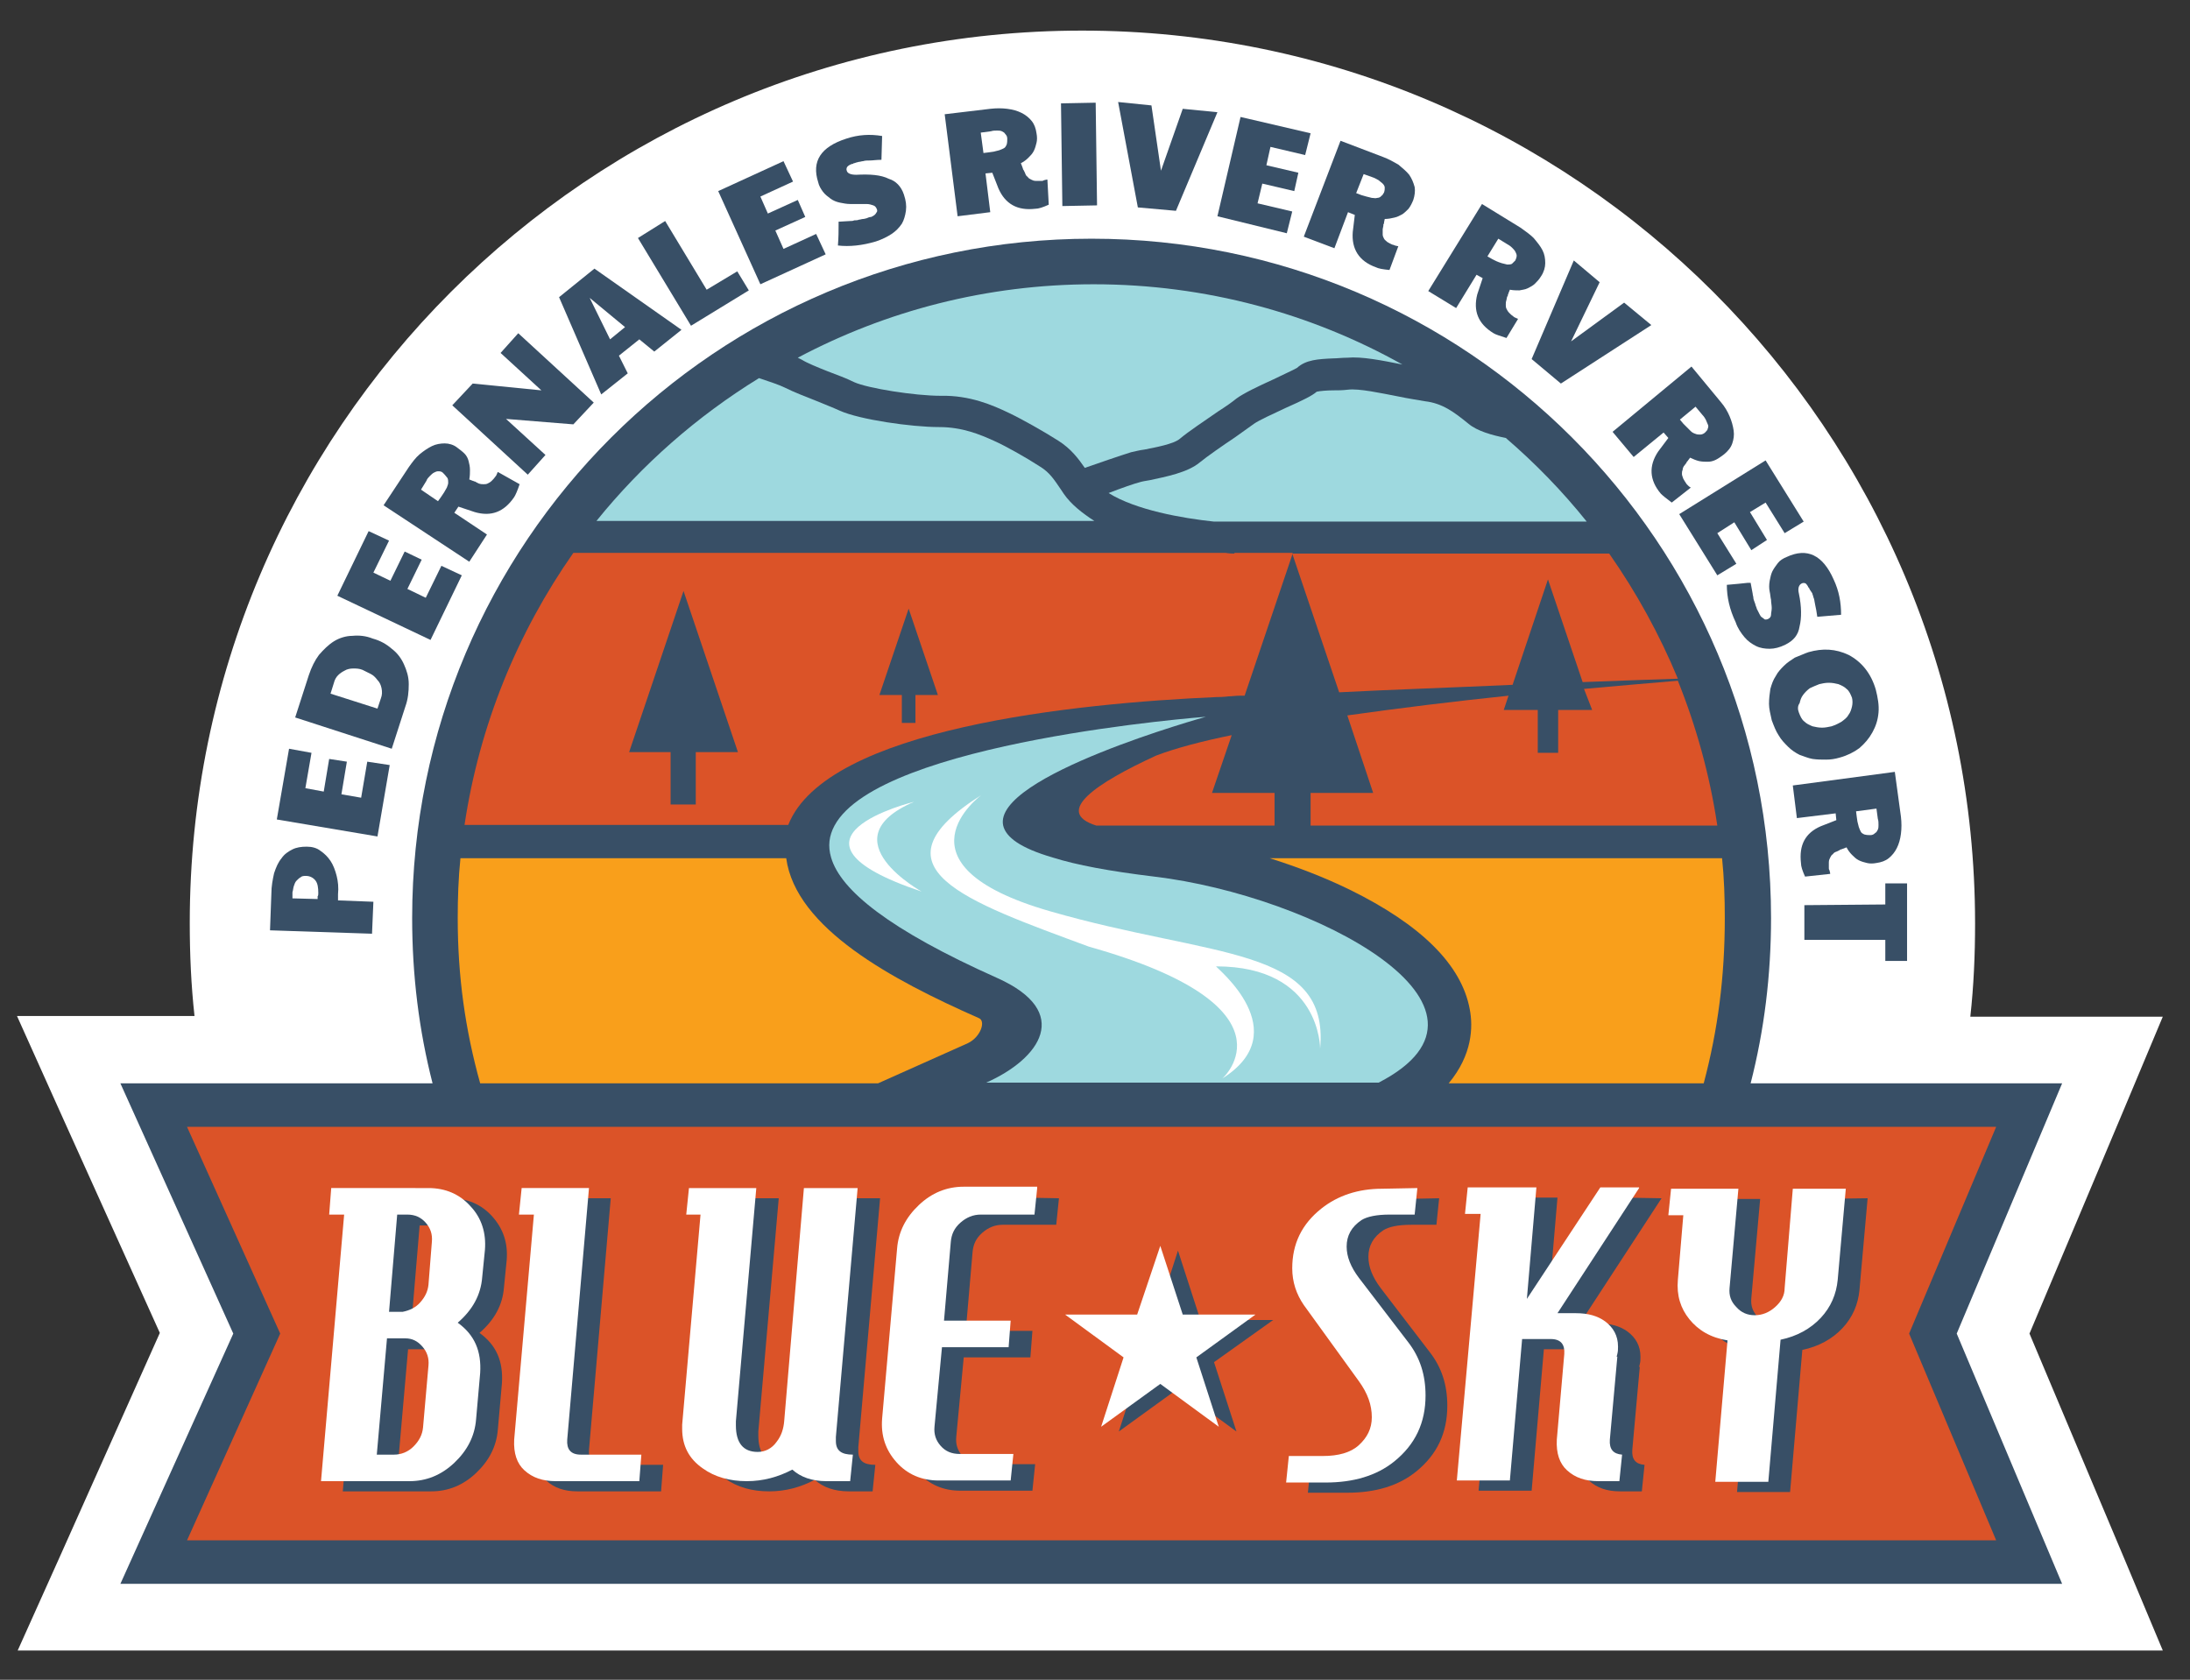 <?xml version="1.0" encoding="utf-8"?>
<!-- Generator: Adobe Illustrator 26.3.1, SVG Export Plug-In . SVG Version: 6.00 Build 0)  -->
<svg version="1.1" id="Layer_1" xmlns="http://www.w3.org/2000/svg" xmlns:xlink="http://www.w3.org/1999/xlink" x="0px" y="0px"
	 viewBox="0 0 322 247" style="enable-background:new 0 0 322 247;" xml:space="preserve">
<rect x="0" y="0" width="322" height="247" fill="#333333" stroke="none"/>
<style type="text/css">
	.st0{fill:#FFFFFF;}
	.st1{fill:#384F66;}
	.st2{fill:#DB5328;}
	.st3{fill:#9ED9DF;}
	.st4{fill:#F99F1B;}
</style>
<path class="st0" d="M312.3,229.1l-13.9-33l13.9-33l5.7-13.6h-14.8h-13.5c0.5-4.5,0.7-9.1,0.7-13.7c0-72.5-58.8-131.3-131.3-131.3
	S27.9,63.2,27.9,135.7c0,4.6,0.2,9.2,0.7,13.7H17.7H2.5l6.2,13.8l14.8,32.8L8.8,228.9l-6.2,13.8h15.2h285.5H318L312.3,229.1z"/>
<path class="st1" d="M287.7,196.1l15.5-36.8h-45.8c2-7.8,3-15.9,3-24.3c0-55.2-44.7-99.9-99.9-99.9c-55.2,0-99.9,44.7-99.9,99.9
	c0,8.4,1,16.5,3,24.3H17.7l16.6,36.8l-16.6,36.8h285.5L287.7,196.1z"/>
<path d="M160.5,152.4C160.5,152.4,160.5,152.4,160.5,152.4C160.5,152.4,160.5,152.4,160.5,152.4
	C160.4,152.4,160.5,152.4,160.5,152.4z"/>
<path d="M160.4,91.6c0.1,0,0.1,0,0.2,0C160.5,91.6,160.5,91.6,160.4,91.6C160.4,91.6,160.4,91.6,160.4,91.6z"/>
<polygon class="st2" points="293.5,226.5 27.5,226.5 41.2,196.1 27.5,165.7 293.5,165.7 280.7,196.1 "/>
<g>
	<g>
		<path class="st1" d="M74.5,185.3l-0.4,4c-0.2,2.6-1.4,4.8-3.6,6.7c2.5,1.8,3.5,4.2,3.3,7.4l-0.6,6.8c-0.2,2.5-1.3,4.6-3.2,6.4
			c-1.9,1.8-4.1,2.7-6.6,2.7h-13l3.4-39.2h-2.2l0.3-3.9h14.3c2.5,0,4.6,0.9,6.2,2.7C74,180.7,74.7,182.8,74.5,185.3z M66.2,202.4
			c0.1-1.1-0.2-2-0.9-2.8c-0.7-0.8-1.5-1.2-2.5-1.2H60l-1.5,17.1H61c1.1,0,2.1-0.4,2.9-1.2c0.8-0.8,1.3-1.7,1.4-2.8L66.2,202.4z
			 M66.8,184.2c0.1-1.1-0.2-2-0.9-2.8c-0.7-0.8-1.6-1.2-2.7-1.2h-1.5l-1.2,14.3h2c1-0.2,1.9-0.6,2.6-1.4c0.7-0.8,1.1-1.6,1.2-2.6
			L66.8,184.2z"/>
		<path class="st1" d="M97.5,215.4l-0.3,3.9H84.9c-1.9,0-3.4-0.5-4.6-1.6c-1.1-1-1.6-2.5-1.5-4.5l2.9-33.1h-2.2l0.4-3.9h9.9l-3.2,37
			c-0.1,1.4,0.5,2.2,2,2.2L97.5,215.4L97.5,215.4z"/>
		<path class="st1" d="M129.4,176.2l-3.2,36.6c0,0.2,0,0.4,0,0.6c0,1.4,0.8,2,2.5,2l-0.4,3.9h-3.5c-2.1,0-3.8-0.6-5-1.7
			c-2.1,1.1-4.3,1.7-6.7,1.7c-2.5,0-4.7-0.6-6.5-1.9c-2-1.4-3-3.3-3-5.8c0-0.2,0-0.4,0-0.6l2.7-30.9h-2.1l0.4-3.9h9.9l-3,34.3
			c0,0.2,0,0.4,0,0.6c0,2.6,1.1,3.9,3.2,3.9c1.1,0,2.1-0.5,2.8-1.5c0.7-0.9,1-1.9,1.1-3l2.9-34.3L129.4,176.2L129.4,176.2z"/>
		<path class="st1" d="M155.7,176.2l-0.4,3.9h-7.9c-1.1,0-2.1,0.4-3,1.2c-0.9,0.8-1.3,1.7-1.4,2.8l-1,11.6h9.8l-0.3,3.9h-9.8
			l-1.1,11.7c-0.1,1.1,0.2,2,0.9,2.8c0.7,0.8,1.6,1.2,2.8,1.2h7.9l-0.4,3.9h-10.6c-2.5,0-4.6-0.9-6.2-2.7c-1.6-1.8-2.3-3.9-2.1-6.4
			l2.2-25c0.2-2.5,1.3-4.6,3.2-6.4c1.9-1.8,4.1-2.7,6.6-2.7L155.7,176.2L155.7,176.2z"/>
		<path class="st1" d="M211.6,176.2l-0.4,3.9h-3.7c-2,0-3.3,0.3-4.1,0.8c-1.5,1-2.2,2.3-2.2,3.9c0,1.5,0.6,3,1.8,4.6l7.2,9.4
			c1.8,2.3,2.6,4.9,2.6,7.9c0,4-1.5,7.2-4.6,9.7c-2.6,2.1-6,3.1-10.1,3.1h-5.8l0.4-3.9h5c2.3,0,4.1-0.5,5.3-1.6
			c1.2-1.1,1.9-2.4,1.9-4.1c0-1.8-0.6-3.5-1.9-5.3l-8.1-11.2c-1.1-1.6-1.7-3.4-1.7-5.4c0-3.6,1.4-6.5,4.3-8.8
			c2.4-1.9,5.4-2.9,8.9-2.9L211.6,176.2L211.6,176.2z"/>
		<path class="st1" d="M244.3,176.2l-12,18.4h2.7c1.8,0,3.2,0.4,4.3,1.2c1.2,0.9,1.9,2.1,1.9,3.7c0,0.4,0,0.7-0.1,1.1L241,201h0.1
			l-1.1,12.2c-0.1,1.4,0.5,2.1,1.8,2.2l-0.4,3.9h-3.2c-1.9,0-3.4-0.5-4.6-1.6c-1.1-1-1.6-2.5-1.5-4.5l1.1-12.6
			c0.1-1.4-0.5-2.2-2-2.2h-4.2l-1.8,20.8h-7.8l3.5-39.2h-2.3l0.4-3.9H229l-1.4,16.4l10.8-16.4L244.3,176.2L244.3,176.2z"/>
		<path class="st1" d="M274.6,176.2l-1.2,13.5c-0.2,2.1-1,4-2.5,5.6c-1.5,1.6-3.5,2.7-5.9,3.2l-1.8,20.9h-7.8l1.8-20.8
			c-2.5-0.4-4.3-1.5-5.6-3.1c-1.3-1.6-1.9-3.5-1.7-5.8l0.8-9.5h-2.2l0.4-3.9h9.9l-1.3,14.6c-0.1,1.1,0.2,2,1,2.8
			c0.7,0.8,1.6,1.2,2.7,1.2c1.1,0,2.1-0.4,3-1.2c0.9-0.8,1.4-1.7,1.4-2.8l1.2-14.6L274.6,176.2L274.6,176.2z"/>
	</g>
	<polygon class="st1" points="173.2,183.9 176.5,194.1 187.2,194.1 178.5,200.3 181.8,210.5 173.2,204.2 164.5,210.5 167.8,200.3 
		159.2,194.1 169.9,194.1 	"/>
</g>
<g>
	<g>
		<path class="st0" d="M71.3,183.8l-0.4,4c-0.2,2.6-1.4,4.8-3.6,6.7c2.5,1.8,3.5,4.2,3.3,7.4l-0.6,6.8c-0.2,2.5-1.3,4.6-3.2,6.4
			c-1.9,1.8-4.1,2.7-6.6,2.7h-13l3.4-39.2h-2.2l0.3-3.9H63c2.5,0,4.6,0.9,6.2,2.7C70.8,179.1,71.5,181.3,71.3,183.8z M63,200.8
			c0.1-1.1-0.2-2-0.9-2.8c-0.7-0.8-1.5-1.2-2.5-1.2h-2.7l-1.5,17.1h2.5c1.1,0,2.1-0.4,2.9-1.2c0.8-0.8,1.3-1.7,1.4-2.8L63,200.8z
			 M63.5,182.6c0.1-1.1-0.2-2-0.9-2.8c-0.7-0.8-1.6-1.2-2.7-1.2h-1.5l-1.2,14.3h2c1-0.2,1.9-0.6,2.6-1.4c0.7-0.8,1.1-1.6,1.2-2.6
			L63.5,182.6z"/>
		<path class="st0" d="M94.3,213.9l-0.3,3.9H81.7c-1.9,0-3.4-0.5-4.6-1.6c-1.1-1-1.6-2.5-1.5-4.5l2.9-33.1h-2.2l0.4-3.9h9.9l-3.2,37
			c-0.1,1.4,0.5,2.2,2,2.2L94.3,213.9L94.3,213.9z"/>
		<path class="st0" d="M126.1,174.7l-3.2,36.6c0,0.2,0,0.4,0,0.6c0,1.4,0.8,2,2.5,2l-0.4,3.9h-3.5c-2.1,0-3.8-0.6-5-1.7
			c-2.1,1.1-4.3,1.7-6.7,1.7c-2.5,0-4.7-0.6-6.5-1.9c-2-1.4-3-3.3-3-5.8c0-0.2,0-0.4,0-0.6l2.7-30.9h-2.1l0.4-3.9h9.9l-3,34.3
			c0,0.2,0,0.4,0,0.6c0,2.6,1.1,3.9,3.2,3.9c1.1,0,2.1-0.5,2.8-1.5c0.7-0.9,1-1.9,1.1-3l2.9-34.3L126.1,174.7L126.1,174.7z"/>
		<path class="st0" d="M152.5,174.7l-0.4,3.9h-7.9c-1.1,0-2.1,0.4-3,1.2c-0.9,0.8-1.3,1.7-1.4,2.8l-1,11.6h9.8l-0.3,3.9h-9.8
			l-1.1,11.7c-0.1,1.1,0.2,2,0.9,2.8c0.7,0.8,1.6,1.2,2.8,1.2h7.9l-0.4,3.9H138c-2.5,0-4.6-0.9-6.2-2.7c-1.6-1.8-2.3-3.9-2.1-6.4
			l2.2-25c0.2-2.5,1.3-4.6,3.2-6.4c1.9-1.8,4.1-2.7,6.6-2.7H152.5z"/>
		<path class="st0" d="M208.4,174.7l-0.4,3.9h-3.7c-1.9,0-3.3,0.3-4.1,0.8c-1.5,1-2.2,2.3-2.2,3.9c0,1.5,0.6,3,1.8,4.6l7.2,9.4
			c1.8,2.3,2.6,4.9,2.6,7.9c0,4-1.5,7.2-4.6,9.7c-2.6,2.1-6,3.1-10.1,3.1h-5.8l0.4-3.9h5c2.3,0,4.1-0.5,5.3-1.6
			c1.2-1.1,1.9-2.4,1.9-4.1c0-1.8-0.6-3.5-1.9-5.3l-8.1-11.2c-1.1-1.6-1.7-3.4-1.7-5.4c0-3.6,1.4-6.5,4.3-8.8
			c2.4-1.9,5.4-2.9,8.9-2.9L208.4,174.7L208.4,174.7z"/>
		<path class="st0" d="M241,174.7l-12,18.4h2.7c1.8,0,3.2,0.4,4.3,1.2c1.2,0.9,1.9,2.1,1.9,3.7c0,0.4,0,0.7-0.1,1.1l-0.1,0.4h0.1
			l-1.1,12.2c-0.1,1.4,0.5,2.1,1.8,2.2l-0.4,3.9H235c-1.9,0-3.4-0.5-4.6-1.6c-1.1-1-1.6-2.5-1.5-4.5l1.1-12.6c0.1-1.4-0.5-2.2-2-2.2
			h-4.2l-1.8,20.8h-7.8l3.5-39.2h-2.3l0.4-3.9h10.1l-1.4,16.4l10.8-16.4H241z"/>
		<path class="st0" d="M271.4,174.7l-1.2,13.5c-0.2,2.1-1,4-2.5,5.6c-1.5,1.6-3.5,2.7-5.9,3.2l-1.8,20.9h-7.8l1.8-20.8
			c-2.5-0.4-4.3-1.5-5.6-3.1c-1.3-1.6-1.9-3.5-1.7-5.8l0.8-9.5h-2.2l0.4-3.9h9.9l-1.3,14.6c-0.1,1.1,0.2,2,1,2.8
			c0.7,0.8,1.6,1.2,2.7,1.2s2.1-0.4,3-1.2c0.9-0.8,1.4-1.7,1.4-2.8l1.2-14.6H271.4z"/>
	</g>
	<polygon class="st0" points="170.6,183.2 173.9,193.3 184.6,193.3 175.9,199.6 179.2,209.8 170.6,203.5 161.9,209.8 165.2,199.6 
		156.6,193.3 167.2,193.3 	"/>
</g>
<g>
	<path class="st1" d="M39.7,136.8l0.2-5.4c0-1.1,0.2-2.1,0.4-3c0.3-0.9,0.6-1.6,1.1-2.2c0.4-0.6,1-1,1.6-1.3
		c0.6-0.3,1.3-0.4,2.1-0.4c0.8,0,1.5,0.2,2,0.6c0.6,0.4,1.1,0.9,1.5,1.5c0.4,0.6,0.7,1.4,0.9,2.2c0.2,0.8,0.3,1.7,0.2,2.7l0,0.9
		l5.2,0.2l-0.2,4.7L39.7,136.8z M46.8,131.3c0-0.8-0.1-1.4-0.4-1.8c-0.3-0.4-0.8-0.7-1.4-0.7c-0.3,0-0.6,0-0.8,0.2
		c-0.2,0.1-0.4,0.3-0.6,0.5c-0.2,0.2-0.3,0.5-0.4,0.8c-0.1,0.3-0.1,0.6-0.2,0.9l0,0.9l3.7,0.1c0-0.1,0-0.2,0-0.4
		C46.8,131.7,46.8,131.5,46.8,131.3z"/>
	<path class="st1" d="M40.7,120.5l1.8-10.4l3.3,0.6l-0.9,5.2l2.7,0.5l0.8-4.8L51,112l-0.8,4.8l2.9,0.5L54,112l3.3,0.5L55.5,123
		L40.7,120.5z"/>
	<path class="st1" d="M43.4,105.5l2-6.2c0.4-1.2,0.9-2.2,1.5-3c0.7-0.8,1.4-1.5,2.2-2c0.8-0.5,1.8-0.8,2.7-0.8c1-0.1,2,0,3,0.4
		c1.1,0.3,2,0.8,2.8,1.5c0.8,0.6,1.4,1.4,1.8,2.3c0.4,0.9,0.7,1.8,0.7,2.9c0,1.1-0.1,2.2-0.5,3.3l-2,6.2L43.4,105.5z M56,102.7
		c0.2-0.5,0.2-1,0.1-1.5s-0.3-0.9-0.6-1.2c-0.3-0.4-0.6-0.7-1-0.9c-0.4-0.2-0.8-0.4-1.2-0.6c-0.5-0.2-0.9-0.2-1.4-0.2
		c-0.4,0-0.9,0.1-1.2,0.3c-0.4,0.2-0.7,0.4-1,0.7c-0.3,0.3-0.5,0.7-0.6,1.1l-0.5,1.6l6.9,2.2L56,102.7z"/>
	<path class="st1" d="M49.6,87.6l4.6-9.5l3,1.4l-2.3,4.7l2.5,1.2l2.1-4.3l2.5,1.2l-2.1,4.3l2.7,1.3l2.3-4.7l3,1.4l-4.6,9.5
		L49.6,87.6z"/>
	<path class="st1" d="M76.4,71.2c-0.3,0.9-0.6,1.6-0.8,1.9c-1.5,2.2-3.4,2.9-5.8,2.2l-2.4-0.8l-0.6,0.9l4.8,3.2l-2.6,4l-12.6-8.3
		l3.7-5.6c0.5-0.7,1-1.4,1.6-1.9s1.2-0.9,1.8-1.2c0.6-0.3,1.3-0.4,1.9-0.4c0.6,0,1.3,0.2,1.8,0.6c0.4,0.3,0.8,0.6,1.1,0.9
		c0.3,0.3,0.5,0.7,0.6,1.1c0.1,0.4,0.2,0.8,0.2,1.3c0,0.4,0,0.9-0.1,1.4l0.5,0.2c0.1,0,0.2,0.1,0.3,0.1c0.1,0,0.2,0.1,0.2,0.1
		l0.4,0.2c0.3,0.1,0.5,0.1,0.7,0.1c0.2,0,0.4,0,0.6-0.1c0.2-0.1,0.4-0.2,0.6-0.4c0.2-0.2,0.4-0.4,0.6-0.7c0,0,0.1-0.1,0.1-0.2
		c0.1-0.1,0.1-0.3,0.2-0.4L76.4,71.2z M65.1,69.5c-0.2-0.2-0.5-0.2-0.7-0.2c-0.2,0-0.4,0.1-0.6,0.2c-0.2,0.1-0.4,0.3-0.6,0.5
		c-0.2,0.2-0.4,0.4-0.5,0.7l-0.8,1.3l2.5,1.7l0.5-0.7l0.4-0.6c0.1-0.2,0.3-0.5,0.4-0.7c0.1-0.3,0.2-0.5,0.2-0.7c0-0.2,0-0.5-0.1-0.7
		C65.5,69.9,65.3,69.7,65.1,69.5z"/>
	<path class="st1" d="M66.5,59.6l3-3.2l10.1,1l-6-5.5l2.6-2.9l11.1,10.2l-3,3.2l-9.9-0.8l5.8,5.3l-2.6,2.9L66.5,59.6z"/>
	<path class="st1" d="M82.2,43.7l5.2-4.2l12.8,9l-4,3.2L94,49.9l-3,2.4l1.3,2.6l-3.9,3.1L82.2,43.7z M91.9,48.1l-5.2-4.3l3,6.1
		L91.9,48.1z"/>
	<path class="st1" d="M93.8,35l4-2.5l6.1,10.1l4.5-2.7l1.7,2.8l-8.5,5.2L93.8,35z"/>
	<path class="st1" d="M105.6,28.1l9.6-4.4l1.4,3l-4.8,2.2l1.1,2.5l4.4-2l1.1,2.5l-4.4,2l1.2,2.7l4.8-2.2l1.4,3l-9.6,4.4L105.6,28.1z
		"/>
	<path class="st1" d="M132.9,28.6c0.3,0.9,0.4,1.6,0.3,2.4c-0.1,0.7-0.3,1.4-0.6,1.9c-0.4,0.6-0.9,1.1-1.5,1.5
		c-0.6,0.4-1.4,0.8-2.3,1.1c-2,0.6-3.9,0.8-5.6,0.6c0.1-1.2,0.1-2.2,0.1-3.1c0-0.2,0-0.3,0-0.4l1.7-0.1c0.2,0,0.4,0,0.6-0.1
		c0.2,0,0.5,0,0.7-0.1c0.2,0,0.4-0.1,0.6-0.1c0.2,0,0.4-0.1,0.5-0.1c0.2-0.1,0.5-0.2,0.7-0.2c0.2-0.1,0.4-0.2,0.5-0.3
		c0.1-0.1,0.2-0.2,0.3-0.4c0.1-0.1,0.1-0.3,0-0.5c-0.1-0.2-0.2-0.4-0.5-0.5c-0.3-0.1-0.6-0.2-1-0.2c-0.4,0-0.8,0-1.2,0
		c-0.4,0-0.8,0-1.2,0c-0.5,0-1-0.1-1.5-0.2c-0.5-0.1-1-0.3-1.4-0.6c-0.4-0.3-0.8-0.6-1.1-1c-0.3-0.4-0.6-0.9-0.7-1.4
		c-1-3.1,0.4-5.2,4.1-6.4c1.8-0.6,3.5-0.7,5.3-0.4l-0.1,3.5c-0.7,0-1.3,0.1-1.7,0.1c-0.4,0-0.7,0-1,0.1c-0.2,0-0.4,0.1-0.6,0.1
		c-0.1,0-0.3,0.1-0.4,0.1l-0.3,0.1c-0.1,0-0.1,0-0.2,0.1c-0.1,0-0.1,0-0.1,0c-0.3,0.1-0.5,0.2-0.7,0.4c-0.1,0.1-0.2,0.4-0.1,0.6
		c0.1,0.4,0.6,0.6,1.4,0.6c2-0.1,3.6,0,4.8,0.6C131.7,26.6,132.5,27.4,132.9,28.6z"/>
	<path class="st1" d="M154.2,30.1c-0.9,0.4-1.5,0.6-2,0.6c-2.6,0.3-4.4-0.7-5.4-3l-0.9-2.3l-1,0.1l0.7,5.7l-4.8,0.6l-1.9-15l6.7-0.8
		c0.9-0.1,1.7-0.1,2.5,0c0.8,0.1,1.5,0.3,2.1,0.6c0.6,0.3,1.1,0.7,1.5,1.2c0.4,0.5,0.6,1.1,0.7,1.8c0.1,0.5,0.1,1,0,1.4
		c-0.1,0.4-0.2,0.8-0.4,1.2c-0.2,0.4-0.5,0.7-0.8,1c-0.3,0.3-0.7,0.6-1.1,0.8l0.2,0.5c0,0.1,0.1,0.2,0.1,0.3c0,0.1,0.1,0.2,0.1,0.2
		l0.2,0.4c0.1,0.3,0.2,0.5,0.4,0.6c0.1,0.2,0.3,0.3,0.5,0.4c0.2,0.1,0.4,0.2,0.7,0.2c0.3,0,0.6,0,0.9,0c0.1,0,0.1,0,0.3-0.1
		c0.1,0,0.3-0.1,0.5-0.1L154.2,30.1z M148.1,20.4c0-0.3-0.1-0.5-0.3-0.7c-0.1-0.2-0.3-0.3-0.5-0.4c-0.2-0.1-0.5-0.1-0.7-0.1
		c-0.3,0-0.6,0-0.9,0.1l-1.5,0.2l0.4,3l0.8-0.1l0.7-0.1c0.3-0.1,0.5-0.1,0.8-0.2c0.3-0.1,0.5-0.2,0.7-0.3c0.2-0.1,0.3-0.3,0.4-0.5
		C148.1,21,148.1,20.7,148.1,20.4z"/>
	<path class="st1" d="M156,15.2l5.1-0.1l0.2,15.1l-5.1,0.1L156,15.2z"/>
	<path class="st1" d="M164.4,15l4.9,0.5l1.4,9.6l3.2-9.1l5.1,0.5L172.9,31l-5.6-0.5L164.4,15z"/>
	<path class="st1" d="M182.4,17.2l10.3,2.4l-0.8,3.2l-5.1-1.2l-0.6,2.7l4.7,1.1l-0.6,2.7l-4.7-1.1l-0.7,2.9l5.1,1.2l-0.8,3.2
		L179,31.8L182.4,17.2z"/>
	<path class="st1" d="M204.3,39.7c-1-0.1-1.6-0.2-2-0.4c-2.5-0.9-3.6-2.7-3.4-5.2l0.3-2.5l-1-0.4l-2,5.3l-4.5-1.7l5.4-14.1l6.3,2.4
		c0.8,0.3,1.5,0.7,2.2,1.1c0.6,0.5,1.2,1,1.6,1.5c0.4,0.6,0.6,1.1,0.8,1.8c0.1,0.6,0,1.3-0.2,1.9c-0.2,0.5-0.4,0.9-0.7,1.3
		c-0.3,0.3-0.6,0.6-0.9,0.8c-0.4,0.2-0.7,0.4-1.2,0.5c-0.4,0.1-0.9,0.2-1.4,0.2l-0.1,0.5c0,0.1,0,0.2-0.1,0.3c0,0.1,0,0.2,0,0.2
		l-0.1,0.5c0,0.3,0,0.5,0,0.8c0,0.2,0.1,0.4,0.2,0.6c0.1,0.2,0.3,0.3,0.5,0.5c0.2,0.1,0.5,0.3,0.8,0.4c0.1,0,0.1,0,0.3,0.1
		c0.1,0,0.3,0.1,0.5,0.1L204.3,39.7z M203.5,28.3c0.1-0.3,0.1-0.5,0.1-0.7c0-0.2-0.1-0.4-0.3-0.6c-0.2-0.2-0.4-0.3-0.6-0.5
		c-0.2-0.1-0.5-0.3-0.8-0.4l-1.4-0.5l-1.1,2.8l0.8,0.3l0.7,0.2c0.3,0.1,0.5,0.1,0.8,0.2c0.3,0,0.5,0.1,0.8,0c0.2,0,0.5-0.1,0.6-0.3
		C203.2,28.8,203.4,28.5,203.5,28.3z"/>
	<path class="st1" d="M221.5,49.7c-0.9-0.3-1.6-0.5-1.9-0.7c-2.3-1.4-3-3.3-2.4-5.7l0.8-2.4l-0.9-0.5l-3,4.9l-4.1-2.5l7.9-12.8
		l5.7,3.5c0.7,0.5,1.4,1,1.9,1.5c0.5,0.6,1,1.2,1.3,1.8c0.3,0.6,0.4,1.2,0.4,1.9c0,0.6-0.2,1.3-0.6,1.9c-0.3,0.5-0.6,0.8-0.9,1.1
		c-0.3,0.3-0.7,0.5-1.1,0.7c-0.4,0.2-0.8,0.2-1.2,0.3c-0.4,0-0.9,0-1.4-0.1l-0.2,0.5c0,0.1-0.1,0.2-0.1,0.3c0,0.1,0,0.2-0.1,0.2
		l-0.1,0.5c-0.1,0.3-0.1,0.5-0.1,0.7c0,0.2,0,0.4,0.1,0.6c0.1,0.2,0.2,0.4,0.4,0.6c0.2,0.2,0.4,0.4,0.7,0.6c0,0,0.1,0.1,0.2,0.1
		c0.1,0.1,0.3,0.1,0.4,0.2L221.5,49.7z M222.8,38.3c0.1-0.2,0.2-0.5,0.2-0.7c0-0.2-0.1-0.4-0.2-0.6c-0.1-0.2-0.3-0.4-0.5-0.6
		c-0.2-0.2-0.5-0.4-0.7-0.5l-1.3-0.8l-1.6,2.6l0.7,0.4l0.6,0.3c0.2,0.1,0.5,0.2,0.8,0.3c0.3,0.1,0.5,0.1,0.8,0.2
		c0.2,0,0.5,0,0.7-0.1C222.4,38.7,222.6,38.5,222.8,38.3z"/>
	<path class="st1" d="M231.4,38.3l3.8,3.2l-4.2,8.7l7.8-5.7l4,3.3l-13.3,8.6l-4.3-3.6L231.4,38.3z"/>
	<path class="st1" d="M245.8,73.9c-0.8-0.6-1.3-1-1.6-1.3c-1.7-2-1.8-4.1-0.4-6.2l1.5-2l-0.7-0.8l-4.4,3.6l-3.1-3.7l11.6-9.6
		l4.3,5.2c0.6,0.7,1,1.4,1.3,2.1c0.3,0.7,0.5,1.4,0.6,2.1c0.1,0.7,0,1.3-0.2,1.9c-0.2,0.6-0.6,1.1-1.2,1.6c-0.4,0.3-0.8,0.6-1.2,0.8
		c-0.4,0.2-0.8,0.3-1.2,0.3c-0.4,0-0.8,0-1.3-0.1c-0.4-0.1-0.9-0.3-1.3-0.5l-0.3,0.4c-0.1,0.1-0.1,0.2-0.2,0.2
		C248,67.9,248,68,248,68l-0.3,0.4c-0.2,0.2-0.3,0.5-0.3,0.7c-0.1,0.2-0.1,0.4-0.1,0.6c0,0.2,0.1,0.4,0.2,0.7
		c0.1,0.2,0.3,0.5,0.5,0.8c0,0,0.1,0.1,0.2,0.2c0.1,0.1,0.2,0.2,0.4,0.3L245.8,73.9z M250.7,63.6c0.2-0.2,0.4-0.4,0.4-0.6
		c0.1-0.2,0.1-0.4,0-0.6c-0.1-0.2-0.2-0.5-0.3-0.7c-0.1-0.2-0.3-0.5-0.5-0.7l-1-1.2l-2.3,1.9l0.5,0.6l0.5,0.5
		c0.2,0.2,0.4,0.4,0.6,0.6c0.2,0.2,0.4,0.3,0.7,0.4c0.2,0.1,0.5,0.1,0.7,0.1C250.2,63.9,250.5,63.8,250.7,63.6z"/>
	<path class="st1" d="M259.6,67.7l5.6,9l-2.8,1.7l-2.8-4.5l-2.3,1.4l2.5,4.1l-2.3,1.5l-2.5-4.1l-2.5,1.6l2.8,4.5l-2.8,1.7l-5.6-9
		L259.6,67.7z"/>
	<path class="st1" d="M262.5,94.8c-0.8,0.4-1.6,0.6-2.3,0.6c-0.7,0-1.4-0.1-2-0.4c-0.6-0.3-1.2-0.7-1.7-1.3s-1-1.3-1.3-2.2
		c-0.9-1.9-1.3-3.7-1.3-5.5c1.2-0.1,2.2-0.2,3.1-0.3c0.2,0,0.3,0,0.4,0l0.3,1.6c0,0.2,0.1,0.4,0.1,0.6c0,0.2,0.1,0.4,0.2,0.7
		c0.1,0.2,0.1,0.4,0.2,0.6c0.1,0.2,0.1,0.4,0.2,0.5c0.1,0.2,0.2,0.4,0.3,0.6c0.1,0.2,0.2,0.4,0.4,0.5c0.1,0.1,0.3,0.2,0.4,0.3
		c0.2,0,0.3,0,0.5-0.1c0.2-0.1,0.4-0.3,0.4-0.6s0.1-0.6,0.1-1c0-0.4-0.1-0.8-0.1-1.2c-0.1-0.4-0.1-0.8-0.2-1.2c-0.1-0.5-0.1-1,0-1.6
		c0.1-0.5,0.2-1,0.4-1.4s0.5-0.8,0.8-1.2s0.8-0.7,1.3-0.9c3-1.4,5.3-0.3,6.9,3.3c0.8,1.7,1.1,3.4,1.1,5.2l-3.5,0.3
		c-0.1-0.7-0.2-1.3-0.3-1.7c-0.1-0.4-0.1-0.7-0.2-1c-0.1-0.2-0.1-0.4-0.2-0.6c0-0.1-0.1-0.3-0.2-0.4l-0.2-0.3c0-0.1-0.1-0.1-0.1-0.2
		c0-0.1,0-0.1-0.1-0.1c-0.1-0.3-0.3-0.5-0.4-0.6c-0.2-0.1-0.4-0.1-0.6,0c-0.4,0.2-0.6,0.7-0.4,1.5c0.4,1.9,0.4,3.6,0.1,4.8
		C264.4,93.4,263.7,94.2,262.5,94.8z"/>
	<path class="st1" d="M265.9,95.9c2.1-0.6,4-0.5,5.9,0.4c1.9,1,3.3,2.7,4,5.1c0.3,1.2,0.5,2.3,0.4,3.4c-0.1,1.1-0.4,2-0.9,2.9
		c-0.5,0.9-1.1,1.6-1.9,2.3c-0.8,0.6-1.8,1.1-2.9,1.4c-0.7,0.2-1.3,0.3-2,0.3c-0.7,0-1.3,0-2-0.1c-0.6-0.1-1.3-0.4-1.9-0.6
		c-0.6-0.3-1.2-0.7-1.7-1.2c-0.5-0.5-1-1-1.4-1.7c-0.4-0.6-0.7-1.4-1-2.2c-0.2-0.9-0.4-1.7-0.4-2.4c0-0.8,0.1-1.5,0.2-2.2
		c0.2-0.7,0.4-1.3,0.8-1.9c0.3-0.6,0.8-1.1,1.2-1.5c0.5-0.5,1-0.8,1.6-1.2C264.7,96.4,265.3,96.1,265.9,95.9z M264.5,104.8
		c0.2,0.5,0.4,1,0.8,1.3c0.3,0.3,0.7,0.5,1.2,0.7c0.4,0.1,0.9,0.2,1.4,0.2c0.5,0,0.9-0.1,1.4-0.2c0.6-0.2,1-0.4,1.5-0.7
		c0.4-0.3,0.8-0.6,1-1c0.3-0.4,0.4-0.8,0.5-1.2c0.1-0.4,0.1-0.9,0-1.3c-0.2-0.5-0.4-1-0.8-1.3c-0.3-0.3-0.7-0.5-1.2-0.7
		c-0.4-0.1-0.9-0.2-1.4-0.2c-0.5,0-1,0.1-1.4,0.2c-0.5,0.2-1,0.4-1.4,0.6c-0.4,0.3-0.7,0.6-1,1c-0.3,0.4-0.4,0.8-0.5,1.2
		C264.3,103.8,264.3,104.3,264.5,104.8z"/>
	<path class="st1" d="M265.4,128.9c-0.4-0.9-0.6-1.5-0.6-2c-0.3-2.6,0.6-4.4,2.9-5.4l2.3-0.9l-0.1-1l-5.7,0.7l-0.6-4.8l15-2l0.9,6.6
		c0.1,0.9,0.1,1.7,0,2.5c-0.1,0.8-0.3,1.5-0.6,2.1c-0.3,0.6-0.7,1.1-1.2,1.5c-0.5,0.4-1.1,0.6-1.8,0.7c-0.5,0.1-1,0.1-1.4,0
		c-0.4-0.1-0.8-0.2-1.2-0.4c-0.4-0.2-0.7-0.5-1-0.8c-0.3-0.3-0.6-0.7-0.8-1.1l-0.5,0.2c-0.1,0-0.2,0.1-0.3,0.1
		c-0.1,0-0.2,0.1-0.2,0.1l-0.4,0.2c-0.3,0.1-0.5,0.2-0.6,0.4c-0.2,0.1-0.3,0.3-0.4,0.5c-0.1,0.2-0.2,0.4-0.2,0.7c0,0.3,0,0.6,0,0.9
		c0,0.1,0,0.1,0.1,0.3c0,0.1,0.1,0.3,0.1,0.5L265.4,128.9z M275,122.8c0.3,0,0.5-0.1,0.7-0.3c0.2-0.1,0.3-0.3,0.4-0.5
		c0.1-0.2,0.1-0.5,0.1-0.7c0-0.3,0-0.6-0.1-0.9l-0.2-1.5l-3,0.4l0.1,0.8l0.1,0.7c0.1,0.3,0.1,0.5,0.2,0.8c0.1,0.3,0.2,0.5,0.3,0.7
		c0.1,0.2,0.3,0.3,0.5,0.4C274.5,122.8,274.7,122.8,275,122.8z"/>
	<path class="st1" d="M277.2,133l0-3.1l3.2,0l0,11.4l-3.2,0l0-3.1l-11.9,0l0-5.1L277.2,133z"/>
</g>
<g>
	<path class="st3" d="M156.4,72.6l-0.4-0.6c-0.9-1.3-1.6-2.5-3.1-3.4c-2-1.3-5-3-6.8-3.8c-2-0.9-4.6-2-8-2c-4.1,0-11.7-1.1-14.6-2.4
		c-1.1-0.5-2.4-1-3.6-1.5c-1.5-0.6-3.1-1.2-4.5-1.9c-0.8-0.4-2.3-0.9-3.8-1.4c-9.1,5.6-17.2,12.7-23.9,21h73.2
		C159.2,75.5,157.5,74.2,156.4,72.6z"/>
	<path class="st3" d="M121.7,54.6c1.3,0.5,2.7,1,3.9,1.6c2,0.9,8.9,2,12.7,2c4.3-0.1,7.7,1.4,10,2.5c1.9,0.9,5.1,2.7,7.3,4.1
		c1.9,1.2,3,2.7,3.9,4c1.4-0.5,5.5-1.9,6.8-2.3c0.5-0.1,1.2-0.3,2-0.4c1.5-0.3,4.3-0.8,5.2-1.6c1.3-1.1,3.6-2.6,5.6-4
		c1.1-0.7,2.1-1.4,2.7-1.9c1.1-0.8,3.2-1.8,5.4-2.8c1.2-0.6,3-1.4,3.5-1.7c1.3-1.2,3.1-1.3,5.3-1.4c0.6,0,1.3-0.1,2.1-0.1
		c2.1-0.2,5.1,0.4,8.1,1c-13.4-7.5-28.9-11.8-45.4-11.8c-15.7,0-30.5,3.9-43.5,10.8c0.2,0.1,0.4,0.2,0.6,0.3
		C118.7,53.4,120.2,54,121.7,54.6z"/>
	<path class="st3" d="M209.5,59c-1.1-0.2-2.5-0.4-3.9-0.7c-2.6-0.5-5.8-1.2-7.4-1c-0.8,0.1-1.5,0.1-2.2,0.1c-0.9,0-2,0.1-2.4,0.2
		c-0.7,0.6-1.9,1.2-4.6,2.4c-1.7,0.8-3.9,1.8-4.6,2.3c-0.7,0.5-1.7,1.2-2.8,2c-1.8,1.2-4.1,2.8-5.2,3.7c-1.8,1.5-5,2.1-7.3,2.6
		c-0.6,0.1-1.2,0.2-1.5,0.3c-0.8,0.2-2.8,0.9-4.6,1.6c4,2.5,10.8,3.7,15.5,4.2h54.8c-3.6-4.5-7.6-8.6-11.9-12.3
		c-2-0.4-4.2-1-5.5-2.1C213.8,60.6,212.1,59.3,209.5,59z"/>
	<path class="st4" d="M253.6,135c0-3-0.1-5.9-0.4-8.8h-66.5c4.1,1.3,8,2.8,11.7,4.6c10.6,5.2,16.5,11.1,17.7,17.6
		c0.5,2.6,0.4,6.7-3.1,10.9h37.5C252.6,151.4,253.6,143.6,253.6,135z"/>
	<path class="st4" d="M143.9,149.7c-12.7-5.6-26.9-13.2-28.3-23.5H67.7c-0.3,2.9-0.4,5.9-0.4,8.8c0,8.6,1.1,16.4,3.3,24.3h58.5
		l13.2-5.9C144.2,152.5,145,150.1,143.9,149.7z"/>
	<path class="st2" d="M178.2,116.6l2.9-8.5c-4.4,0.9-8.2,1.9-11.1,3c-8.7,4-15.2,8.3-8.8,10.3h26.2v-4.8L178.2,116.6L178.2,116.6z"
		/>
	<path class="st2" d="M222.4,100.7l5.2-15.5l5.1,15.1c5.6-0.2,10.5-0.4,14-0.5c-2.7-6.5-6.1-12.7-10.1-18.4h-46.6l6.9,20.4
		C204.6,101.4,213.7,101.1,222.4,100.7z"/>
	<path class="st2" d="M234.1,104.4h-5v6.3h-3v-6.3h-5l0.7-2.1c-7.7,0.8-15.9,1.8-23.7,2.9l3.8,11.4h-9.2v4.8h59.8
		c-1.1-7.4-3.1-14.6-5.8-21.3c-3.5,0.3-8.3,0.7-13.8,1.2L234.1,104.4z"/>
	<path class="st2" d="M178.9,102.5L178.9,102.5C178.9,102.5,178.9,102.5,178.9,102.5c0.6,0,1.1,0,1.7-0.1c0.6,0,1.4-0.1,2.4-0.1
		l7.1-21h-8.6l0,0.1c-0.2,0-0.7,0-1.3-0.1H84.3c-8.2,11.7-13.8,25.3-16,40h47.6C121.5,107.1,158.2,103.4,178.9,102.5z M160.4,91.6
		c0,0,0.1,0,0.1,0C160.5,91.6,160.4,91.6,160.4,91.6C160.4,91.6,160.4,91.6,160.4,91.6z M133.6,89.5l4.3,12.7h-3.3v4.1h-2v-4.1h-3.3
		L133.6,89.5z M102.3,110.6v7.7h-3.7v-7.7h-6.1l8-23.7l8,23.7H102.3z"/>
	<path class="st2" d="M160.4,91.6C160.4,91.6,160.4,91.6,160.4,91.6c0,0,0.1,0,0.1,0C160.5,91.6,160.5,91.6,160.4,91.6z"/>
	<path class="st3" d="M160.5,152.4C160.5,152.4,160.5,152.4,160.5,152.4C160.5,152.4,160.5,152.4,160.5,152.4
		C160.4,152.4,160.5,152.4,160.5,152.4z"/>
	<path class="st3" d="M169.7,128.9c-6.6-0.8-11.4-1.7-14.9-2.8c-4.8-1.4-6.9-3-7.3-4.7c-1.6-7.3,29.8-16,29.8-16s-47.9,3.6-54.6,16
		c-0.8,1.5-1,3-0.5,4.7c1.4,4.8,8.5,10.6,24.4,17.7c11.2,5,6.3,11.9-1.6,15.4h57.7C224.2,148.1,193.2,131.7,169.7,128.9z
		 M160.5,152.4C160.5,152.4,160.4,152.4,160.5,152.4C160.5,152.4,160.5,152.4,160.5,152.4C160.5,152.4,160.5,152.4,160.5,152.4z"/>
	<path class="st1" d="M179,102.5c0.1,0,0.7,0,1.6-0.1C180.1,102.5,179.5,102.5,179,102.5z"/>
	<polygon class="st1" points="190.1,81.3 190,81.4 190.1,81.4 	"/>
	<path class="st1" d="M181.5,81.4h-1.3C180.8,81.4,181.2,81.4,181.5,81.4L181.5,81.4z"/>
	<path class="st1" d="M178.9,102.5L178.9,102.5C178.9,102.5,178.9,102.5,178.9,102.5C178.9,102.5,178.9,102.5,178.9,102.5z"/>
	<path class="st1" d="M183,102.3c-0.9,0-1.7,0.1-2.4,0.1C181.4,102.4,182.2,102.4,183,102.3L183,102.3z"/>
</g>
<g>
	<path class="st0" d="M134.4,117.9c0,0-22.2,5.4,1.1,13.2C135.9,131.3,121.4,123.5,134.4,117.9z"/>
	<path class="st0" d="M144.3,116.9c0,0-13.9,10.2,10.1,17.1c23.9,6.9,41.1,5.1,39.7,20.2c0,0,0.1-12.1-15.3-12.1
		c0,0.2,11.9,9.6,0.9,16.5c0.1,0,11.7-10.6-19.6-19.4C142,132.5,127.4,127.6,144.3,116.9z"/>
</g>
</svg>
